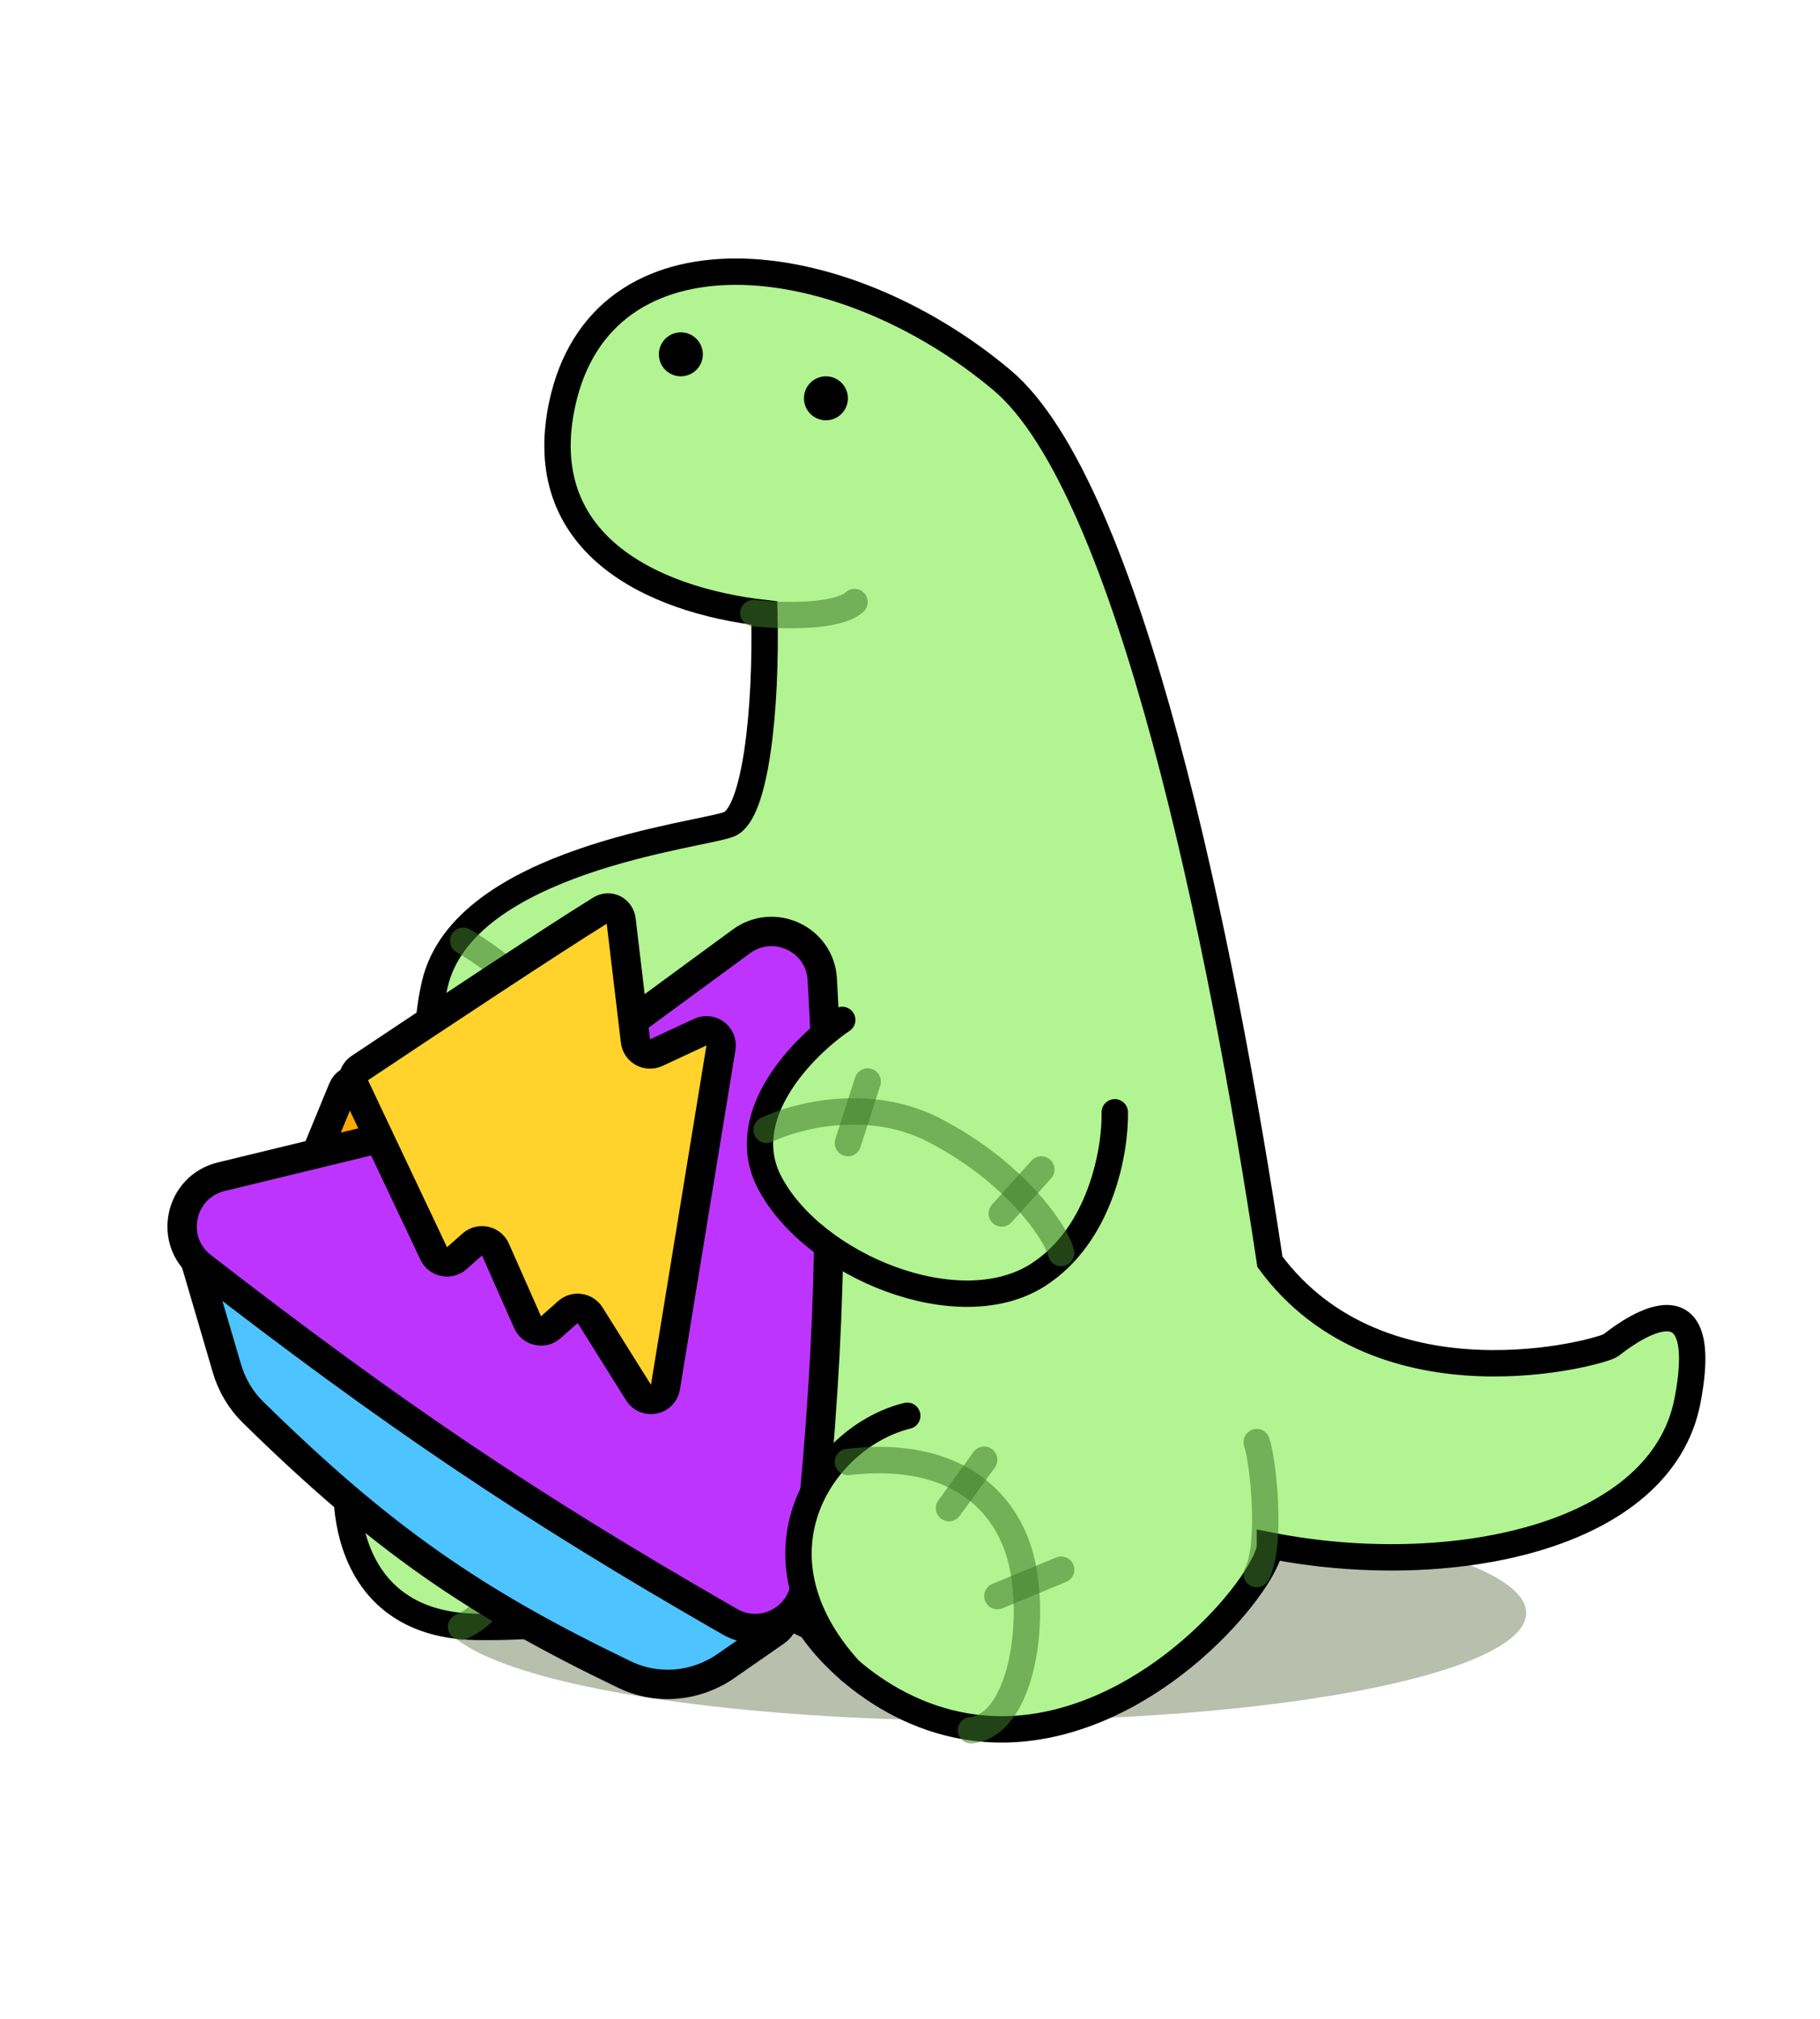 <svg width="248" height="275" viewBox="0 0 248 275" fill="none" xmlns="http://www.w3.org/2000/svg">
<g clip-path="url(#clip0_553_1862)">
<ellipse cx="133.981" cy="219.676" rx="73.981" ry="14.676" fill="#74825F" fill-opacity="0.51"/>
<path d="M136.505 51.751C153.877 66.306 166.457 128.128 173.046 171.857C188.321 192.524 218.273 184.138 219.471 183.239C220.669 182.341 233.548 171.857 229.954 190.727C226.36 209.597 197.307 215.287 173.046 210.495C173.046 214.688 158.669 233.258 139.8 235.355C124.704 237.032 113.941 226.869 110.447 221.577L99.365 216.186C96.769 217.584 81.693 221.817 64.921 221.577C43.954 221.278 44.853 197.915 51.143 186.833C56.175 177.968 71.41 176.949 78.399 177.548L84.389 163.471C82.392 163.671 69.952 162.453 67.317 161.973C64.022 161.374 55.631 149.898 59.23 134.118C63.123 117.046 95.771 113.751 99.365 112.254C102.959 110.756 104.457 96.679 104.157 83.5C88.582 81.703 72.558 73.915 76.602 55.046C81.993 29.886 114.341 33.181 136.505 51.751Z" fill="#B1F491" stroke="black" stroke-width="3.594" stroke-linecap="round"/>
<path d="M102.66 83.5C106.254 83.899 114.041 84.159 116.437 82.002" stroke="#3E7B28" stroke-opacity="0.55" stroke-width="3.594" stroke-linecap="round"/>
<path d="M90.379 206.601C92.776 213.191 100.863 216.785 100.863 216.785" stroke="#3E7B28" stroke-opacity="0.55" stroke-width="3.594" stroke-linecap="round"/>
<path d="M171.249 196.418C172.148 199.114 173.346 210.495 171.249 214.389" stroke="#3E7B28" stroke-opacity="0.55" stroke-width="3.594" stroke-linecap="round"/>
<circle cx="112.544" cy="54.249" r="2.995" fill="black"/>
<path d="M63.123 128.128C67.916 130.924 77.62 138.312 78.099 145.5C78.698 154.486 73.307 160.476 69.114 161.973" stroke="#3E7B28" stroke-opacity="0.55" stroke-width="3.594" stroke-linecap="round"/>
<path d="M54.138 182.64C58.73 183.838 66.418 189.23 67.916 197.616C69.413 206.002 71.51 217.684 62.824 221.577" stroke="#3E7B28" stroke-opacity="0.55" stroke-width="3.594" stroke-linecap="round"/>
<path d="M68.515 137.114L74.505 131.722" stroke="#3E7B28" stroke-opacity="0.55" stroke-width="3.594" stroke-linecap="round"/>
<path d="M73.007 149.693L81.693 151.79" stroke="#3E7B28" stroke-opacity="0.55" stroke-width="3.594" stroke-linecap="round"/>
<path d="M61.027 191.626L67.616 188.031" stroke="#3E7B28" stroke-opacity="0.55" stroke-width="3.594" stroke-linecap="round"/>
<path d="M65.819 208.099L73.606 210.196" stroke="#3E7B28" stroke-opacity="0.55" stroke-width="3.594" stroke-linecap="round"/>
<path d="M30.926 186.393L26.008 169.639C25.75 168.757 26.717 168.022 27.497 168.509L105.553 217.204C107.381 218.344 107.446 220.984 105.676 222.213L98.902 226.917C94.844 229.735 89.588 230.226 85.134 228.087C64.665 218.258 52.086 209.624 34.475 192.341C32.803 190.699 31.587 188.642 30.926 186.393Z" fill="#4DC3FF" stroke="black" stroke-width="4"/>
<path d="M41.879 160.074L46.726 148.312C47.424 146.618 49.843 146.677 50.459 148.402L55.35 162.106C55.872 163.57 54.599 165.044 53.075 164.74L43.337 162.797C42.102 162.551 41.399 161.238 41.879 160.074Z" fill="#FFA901" stroke="black" stroke-width="4"/>
<path d="M71.879 149.588L101.01 128.223C105.454 124.964 111.741 127.892 112.05 133.394C113.793 164.454 113.06 185.535 109.769 215.636C109.227 220.59 103.792 223.354 99.467 220.878C71.849 205.063 53.358 192.516 27.512 172.516C22.897 168.945 24.48 161.641 30.151 160.265L69.389 150.746C70.287 150.528 71.133 150.134 71.879 149.588Z" fill="#BD34FE" stroke="black" stroke-width="4"/>
<path d="M49.026 145.468C58.751 138.974 75.386 127.953 81.884 123.946C83.055 123.224 84.469 123.961 84.631 125.326L86.591 141.788C86.752 143.139 88.186 143.939 89.421 143.365L95.419 140.575C96.875 139.898 98.496 141.126 98.236 142.711L90.677 188.924C90.379 190.743 87.987 191.225 87.008 189.663L80.41 179.132C79.754 178.085 78.315 177.877 77.39 178.696L75.045 180.77C74.031 181.667 72.438 181.319 71.891 180.081L67.51 170.18C66.962 168.943 65.369 168.595 64.356 169.492L62.237 171.366C61.24 172.248 59.674 171.927 59.104 170.724L48.337 147.981C47.913 147.085 48.202 146.018 49.026 145.468Z" fill="#FFD32B" stroke="black" stroke-width="4"/>
<circle cx="92.776" cy="48.258" r="2.995" fill="black"/>
<path d="M104.88 161.075C100.088 151.97 109.473 142.505 114.764 138.911L151.904 151.49C152.004 156.582 150.047 168.143 141.421 173.655C130.638 180.543 110.87 172.457 104.88 161.075Z" fill="#B1F491"/>
<path d="M111.346 222.775C101.521 208.878 115.439 197.017 123.626 192.824C129.703 192.1 142.516 193.468 145.152 204.73C148.446 218.807 130.554 237.227 111.346 222.775Z" fill="#B1F491"/>
<path d="M123.626 192.824C112.285 195.592 101.179 211.429 115.799 227.493" stroke="black" stroke-width="3.594" stroke-linecap="round"/>
<path d="M114.764 138.911C109.473 142.505 100.088 151.97 104.88 161.075C110.87 172.457 130.638 180.543 141.421 173.655C150.047 168.143 152.004 156.582 151.904 151.49" stroke="black" stroke-width="3.594" stroke-linecap="round"/>
<path d="M104.457 153.887C108.35 151.99 118.354 149.334 127.22 153.887C138.302 159.577 143.993 167.964 144.592 170.66" stroke="#3E7B28" stroke-opacity="0.55" stroke-width="3.594" stroke-linecap="round"/>
<path d="M115.539 155.684L118.235 147.297" stroke="#3E7B28" stroke-opacity="0.55" stroke-width="3.594" stroke-linecap="round"/>
<path d="M136.505 165.268L141.896 159.278" stroke="#3E7B28" stroke-opacity="0.55" stroke-width="3.594" stroke-linecap="round"/>
<path d="M115.539 199.114C130.814 197.317 138.003 205.104 139.5 214.089C140.998 223.075 138.602 235.056 132.312 235.655" stroke="#3E7B28" stroke-opacity="0.55" stroke-width="3.594" stroke-linecap="round"/>
<path d="M129.317 205.403L134.109 198.814" stroke="#3E7B28" stroke-opacity="0.55" stroke-width="3.594" stroke-linecap="round"/>
<path d="M135.906 217.384L144.592 213.79" stroke="#3E7B28" stroke-opacity="0.55" stroke-width="3.594" stroke-linecap="round"/>
</g>
<defs>
<clipPath id="clip0_553_1862">
<rect width="248" height="274.957" fill="white"/>
</clipPath>
</defs>
</svg>
